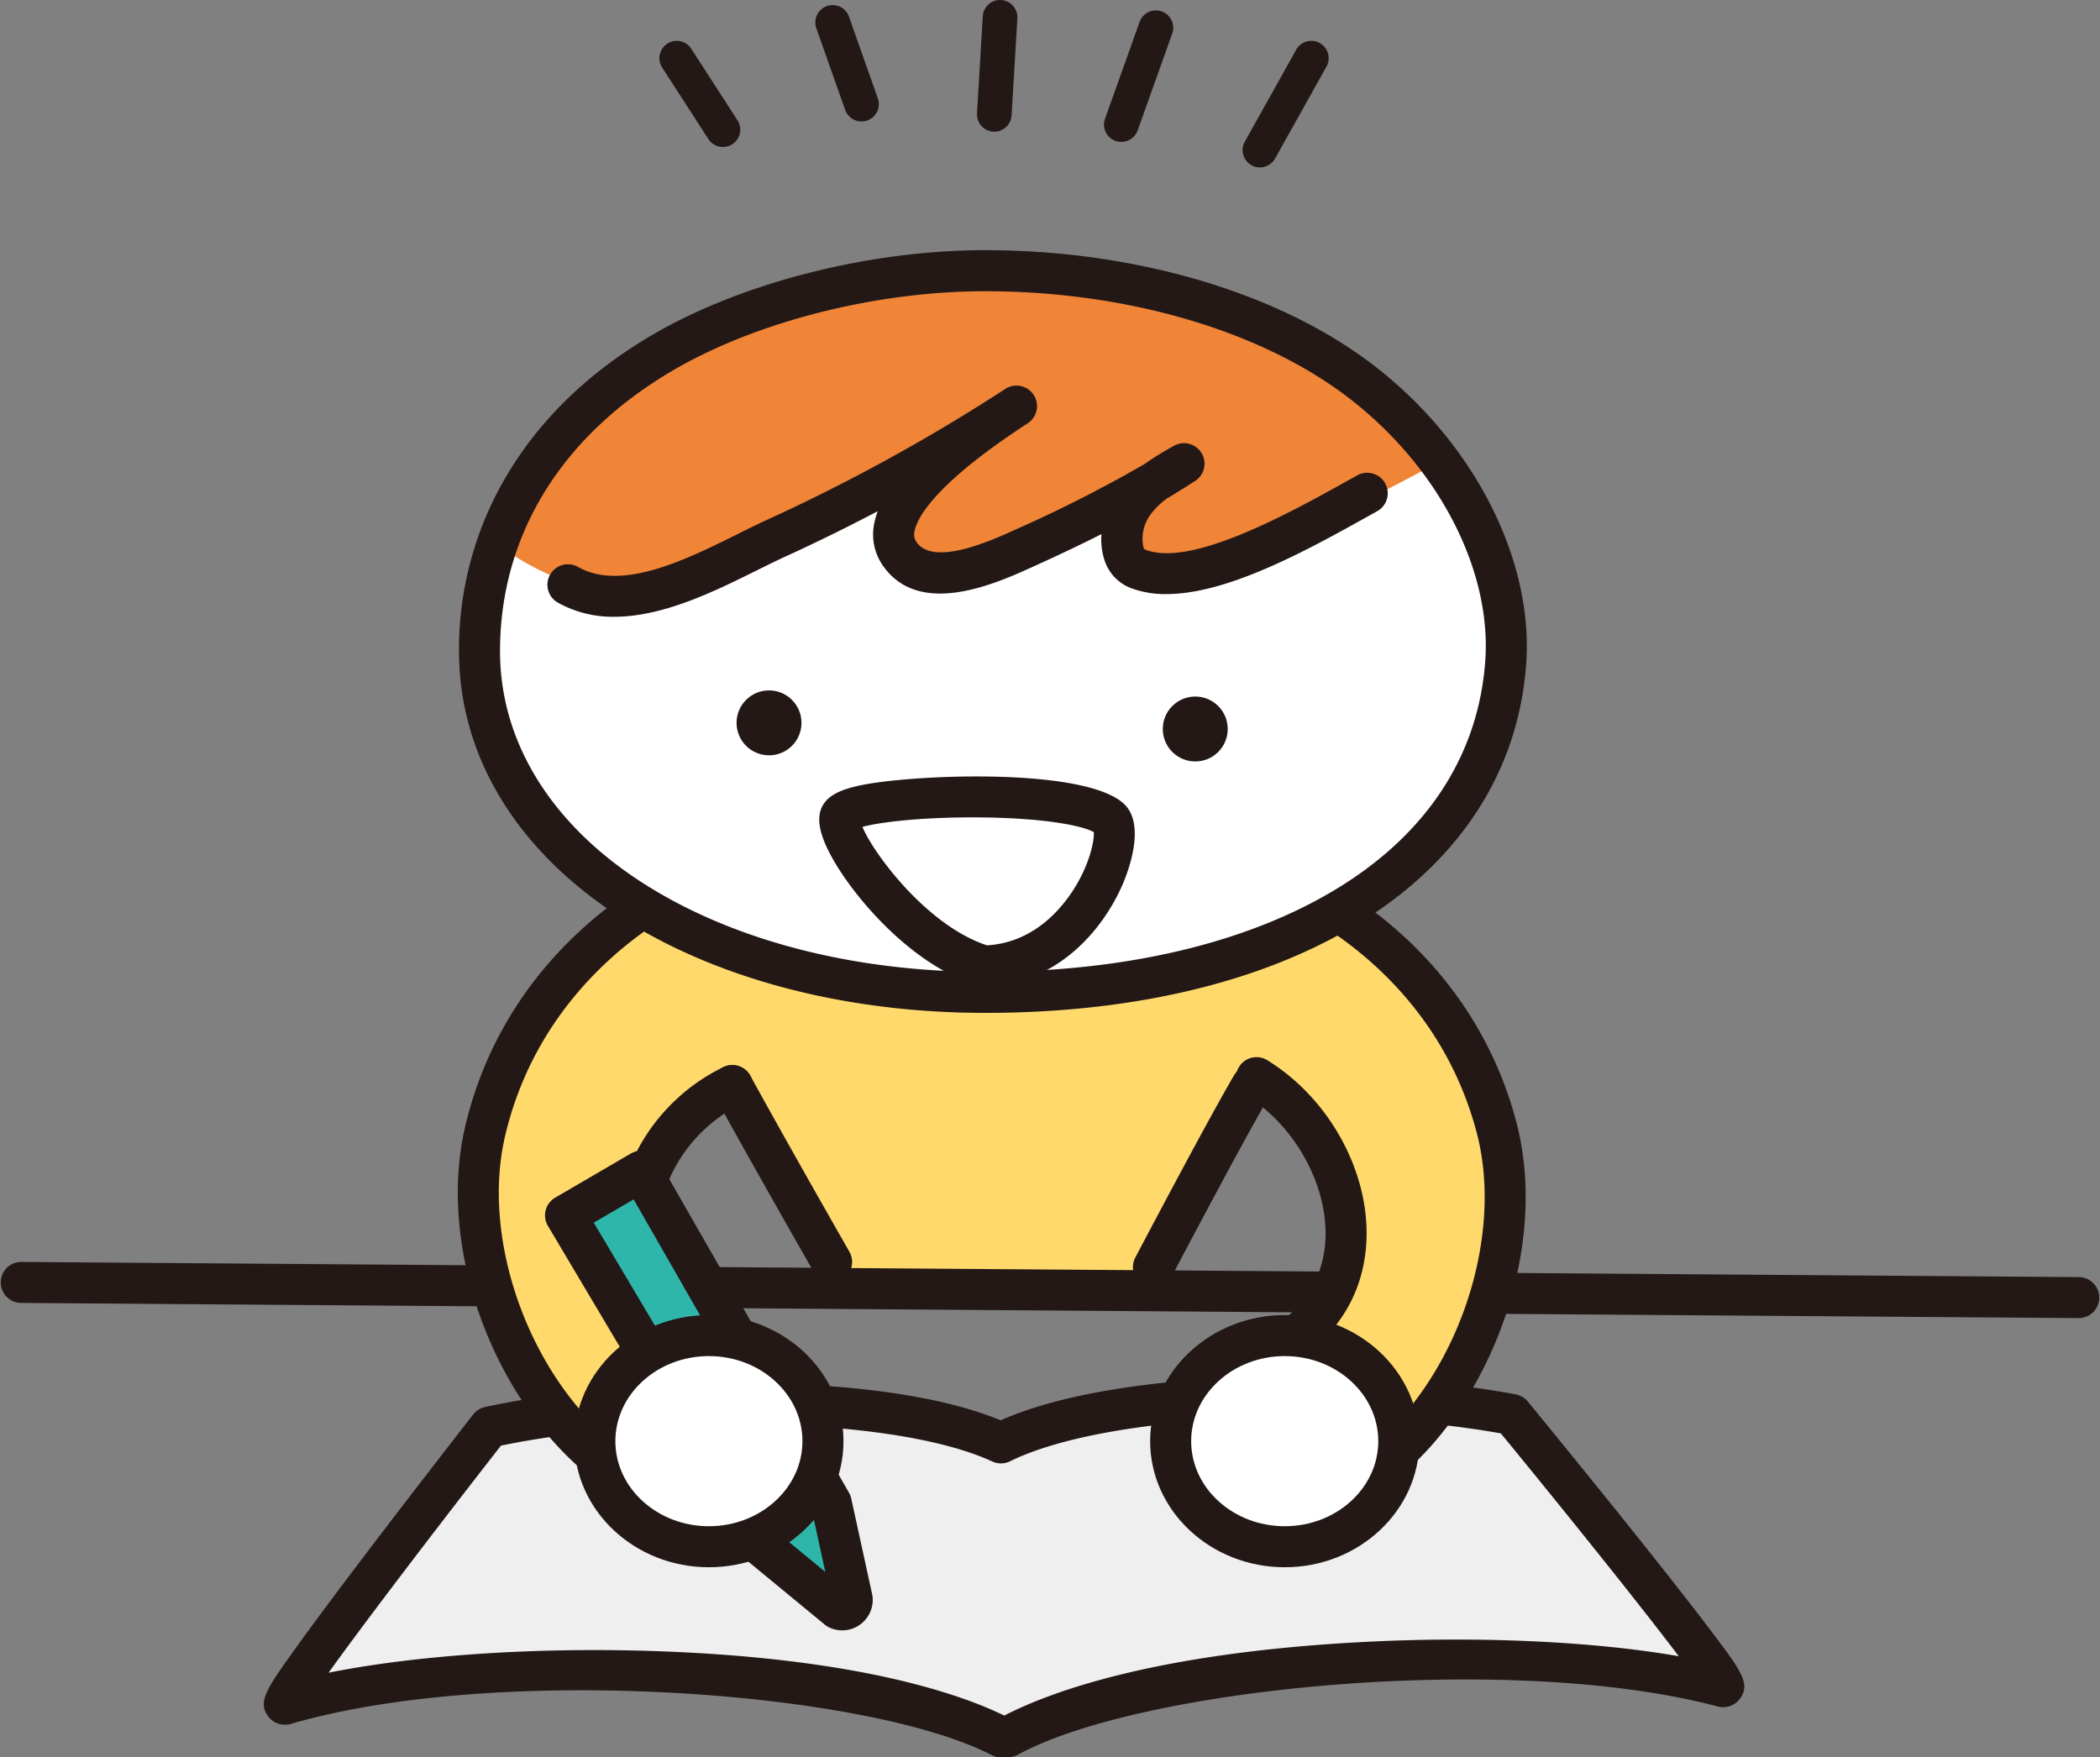 <svg xmlns="http://www.w3.org/2000/svg" width="363.711" height="304.412" viewBox="0 0 363.711 304.412">
  <rect x="0" y="0" width="363.711" height="304.412" fill="#808080" stroke="none"/>
  <g id="グループ_1067" data-name="グループ 1067" transform="translate(-985.289 -5313.999)">
    <g id="グループ_905" data-name="グループ 905">
      <g id="グループ_853" data-name="グループ 853">
        <g id="グループ_852" data-name="グループ 852">
          <path id="パス_524" data-name="パス 524" d="M1131.463,5537.556c-12.377-18.145-46.714-57.016-11.984-72.3s76.934-7.818,84.175,2.619,2.632,30.088-2.759,38.062-15.834,28.521-15.834,28.521C1170.817,5535.458,1131.463,5537.556,1131.463,5537.556Z" fill="#ffd96c"/>
        </g>
      </g>
      <g id="グループ_855" data-name="グループ 855">
        <g id="グループ_854" data-name="グループ 854">
          <path id="パス_525" data-name="パス 525" d="M1158.651,5563.939c19.427-9.536,63.47-9.683,88.505-4.9,0,0,39.316,47.885,36.514,47.129-29.939-7.927-96.963-6.012-123.776,8.673l-1.243.015c-27.163-14.026-94.214-14.305-123.951-5.65-2.783.824,35.352-48.006,35.352-48.006C1094.963,5555.808,1139,5554.88,1158.651,5563.939Z" fill="#efefef"/>
        </g>
      </g>
      <g id="グループ_857" data-name="グループ 857">
        <g id="グループ_856" data-name="グループ 856">
          <path id="パス_526" data-name="パス 526" d="M1158.651,5618.41a3.559,3.559,0,0,1-1.63-.4c-21.548-11.127-85.475-15.831-121.328-5.4a3.644,3.644,0,0,1-4.057-1.431c-1.719-2.526-.114-4.756,5.2-12.149,2.922-4.061,7.059-9.615,12.3-16.506,8.9-11.708,18.026-23.4,18.117-23.518a3.552,3.552,0,0,1,2.048-1.285c22.917-4.961,67.2-6.85,89.3,2.313,21.876-9.7,66.188-8.892,89.22-4.492a3.554,3.554,0,0,1,2.079,1.235c.094.115,9.505,11.581,18.686,23.069,5.4,6.761,9.674,12.212,12.694,16.2,5.5,7.26,7.156,9.451,5.5,12.017a3.648,3.648,0,0,1-4.036,1.527c-36.08-9.552-99.874-3.29-121.145,8.359a3.567,3.567,0,0,1-1.663.437l-1.243.015Zm-70.436-18.581c3.165,0,6.35.048,9.536.147,35.248,1.094,53.373,7.26,61.477,11.2,8.005-4.133,25.973-10.74,61.185-12.694,20.319-1.127,40.682-.2,55.63,2.416-6.507-8.613-19.039-24.246-30.81-38.6-26.216-4.728-67.6-3.715-85.017,4.833a3.555,3.555,0,0,1-3.052.037c-17.618-8.12-59.017-8.123-85.109-2.756-11.418,14.636-23.565,30.572-29.86,39.341C1054.751,5601.234,1071.177,5599.829,1088.215,5599.829Zm-54.493,5.963-.031.009Zm250.827-3.065.03.008Z" fill="#231815"/>
        </g>
      </g>
      <g id="グループ_859" data-name="グループ 859">
        <g id="グループ_858" data-name="グループ 858">
          <path id="パス_527" data-name="パス 527" d="M1345.448,5542.326h-.027l-356.606-2.631a3.553,3.553,0,0,1,.026-7.1h.026l356.607,2.631a3.553,3.553,0,0,1-.026,7.1Z" fill="#231815"/>
        </g>
      </g>
      <g id="グループ_861" data-name="グループ 861">
        <g id="グループ_860" data-name="グループ 860">
          <path id="パス_528" data-name="パス 528" d="M1202.1,5497.148c14.615,11.456,24.722,42.437.813,52.09,0,0,15.113,23.969,22.384,17.915,15.492-12.9,24.323-38,19.242-57.639-5.133-19.842-19.215-35.465-39.869-44.281C1194.008,5460.683,1202.1,5497.148,1202.1,5497.148Z" fill="#ffd96c"/>
        </g>
      </g>
      <g id="グループ_863" data-name="グループ 863">
        <g id="グループ_862" data-name="グループ 862">
          <path id="パス_529" data-name="パス 529" d="M1225.3,5570.706a3.553,3.553,0,0,1-2.275-6.283c14.787-12.311,22.726-36.039,18.075-54.02-4.83-18.672-18.263-33.553-37.824-41.9a3.553,3.553,0,0,1,2.789-6.535c21.634,9.235,36.519,25.805,41.914,46.659,2.607,10.077,1.9,21.932-1.981,33.38-3.823,11.268-10.367,21.169-18.427,27.879A3.537,3.537,0,0,1,1225.3,5570.706Z" fill="#231815"/>
        </g>
      </g>
      <g id="グループ_865" data-name="グループ 865">
        <g id="グループ_864" data-name="グループ 864">
          <path id="パス_530" data-name="パス 530" d="M1202.911,5552.791a3.553,3.553,0,0,1-1.331-6.848c10.118-4.085,12.773-11.244,13.219-16.531.8-9.5-4.983-20.311-13.752-25.713a3.552,3.552,0,1,1,3.726-6.049c11.1,6.837,18.136,20.144,17.106,32.359-.867,10.282-7.132,18.28-17.639,22.523A3.566,3.566,0,0,1,1202.911,5552.791Z" fill="#231815"/>
        </g>
      </g>
      <g id="グループ_867" data-name="グループ 867">
        <g id="グループ_866" data-name="グループ 866">
          <path id="パス_531" data-name="パス 531" d="M1112.747,5499.084c-14.331,11.809-25.01,40.578-.872,49.645,0,0-14.524,24.331-21.941,18.456-15.8-12.516-25.242-37.391-20.642-57.152,4.646-19.962,18.343-35.924,38.776-45.241C1118.612,5459.983,1112.747,5499.084,1112.747,5499.084Z" fill="#ffd96c"/>
        </g>
      </g>
      <g id="グループ_869" data-name="グループ 869">
        <g id="グループ_868" data-name="グループ 868">
          <path id="パス_532" data-name="パス 532" d="M1089.932,5570.738a3.541,3.541,0,0,1-2.2-.768c-8.221-6.511-15-16.249-19.1-27.421-4.163-11.35-5.155-23.184-2.795-33.322,4.883-20.979,19.36-37.908,40.762-47.668a3.553,3.553,0,0,1,2.948,6.465c-19.352,8.825-32.418,24.03-36.79,42.814-4.211,18.089,4.305,41.616,19.388,53.563a3.552,3.552,0,0,1-2.208,6.337Z" fill="#231815"/>
        </g>
      </g>
      <g id="グループ_871" data-name="グループ 871">
        <g id="グループ_870" data-name="グループ 870">
          <path id="パス_533" data-name="パス 533" d="M1111.874,5552.282a3.565,3.565,0,0,1-1.249-.227c-11.214-4.213-17.928-12.809-18.42-23.584-.554-12.137,6.83-24.043,18.374-29.626a3.552,3.552,0,1,1,3.093,6.4c-8.879,4.295-14.788,13.714-14.369,22.906.361,7.915,5.269,14.044,13.821,17.256a3.553,3.553,0,0,1-1.25,6.879Z" fill="#231815"/>
        </g>
      </g>
      <g id="グループ_873" data-name="グループ 873">
        <g id="グループ_872" data-name="グループ 872">
          <ellipse id="楕円形_26" data-name="楕円形 26" cx="19.758" cy="18.288" rx="19.758" ry="18.288" transform="translate(1186.633 5547.008) rotate(-4.628)" fill="#fff"/>
        </g>
      </g>
      <g id="グループ_875" data-name="グループ 875">
        <g id="グループ_874" data-name="グループ 874">
          <path id="パス_534" data-name="パス 534" d="M1207.8,5585.482c-12.853,0-23.31-9.8-23.31-21.84s10.457-21.841,23.31-21.841,23.31,9.8,23.31,21.841S1220.654,5585.482,1207.8,5585.482Zm0-36.576c-8.935,0-16.205,6.61-16.205,14.736s7.27,14.735,16.205,14.735,16.2-6.61,16.2-14.735S1216.737,5548.906,1207.8,5548.906Z" fill="#231815"/>
        </g>
      </g>
      <g id="グループ_877" data-name="グループ 877">
        <g id="グループ_876" data-name="グループ 876">
          <path id="パス_535" data-name="パス 535" d="M1246.065,5428.79c-2.682,36.809-41.091,57.111-90.17,57.111s-87.561-24.575-87.561-59.095c0-20.569,10.706-39.59,32.132-51.959,14.532-8.389,35.594-13.954,55.429-13.954,22.873,0,45.495,5.852,61.547,16.628C1235.833,5389.867,1247.4,5410.407,1246.065,5428.79Z" fill="#fff"/>
        </g>
      </g>
      <g id="グループ_879" data-name="グループ 879">
        <g id="グループ_878" data-name="グループ 878">
          <path id="パス_536" data-name="パス 536" d="M1233.1,5394.8c-11.9,6.35-40.89,21.625-50.776,17.86-3.691-1.406-3.218-7.1-1.116-10.335s5.7-5.238,9.157-7.115a211.063,211.063,0,0,1-27.353,13.9c-5.62,2.451-17.21,7.626-21.919,1.06-5.825-8.127,14.975-21.232,20.251-24.526a325.755,325.755,0,0,1-41.672,21.979c-9.914,4.345-24.95,16.653-47.008,1.55,7.59-16.092,30.847-47.884,85.113-48.186S1231.512,5389.377,1233.1,5394.8Z" fill="#f08437"/>
        </g>
      </g>
      <g id="グループ_881" data-name="グループ 881">
        <g id="グループ_880" data-name="グループ 880">
          <path id="パス_537" data-name="パス 537" d="M1155.9,5489.453c-24.664,0-47.446-6.106-64.15-17.2-17.388-11.542-26.964-27.684-26.964-45.453a58.95,58.95,0,0,1,8.542-30.89c5.84-9.676,14.375-17.8,25.367-24.145,15.419-8.9,37.339-14.43,57.205-14.43,24.061,0,47.216,6.281,63.527,17.232,19.477,13.074,31.607,34.966,30.186,54.475l-3.543-.258,3.543.258C1246.934,5465.743,1210.15,5489.453,1155.9,5489.453Zm0-125.008c-18.692,0-39.25,5.165-53.653,13.479-19.575,11.3-30.356,28.66-30.356,48.881,0,15.311,8.448,29.35,23.788,39.534,15.553,10.324,36.939,16.009,60.221,16.009,24.2,0,45.175-4.925,60.651-14.243,15.8-9.513,24.782-23.2,25.975-39.574,1.242-17.048-9.632-36.361-27.059-48.06C1200.292,5370.287,1178.581,5364.445,1155.9,5364.445Z" fill="#231815"/>
        </g>
      </g>
      <g id="グループ_883" data-name="グループ 883">
        <g id="グループ_882" data-name="グループ 882">
          <circle id="楕円形_27" data-name="楕円形 27" cx="5.623" cy="5.623" r="5.623" transform="translate(1184.35 5440.278) rotate(-45)" fill="#231815"/>
        </g>
      </g>
      <g id="グループ_885" data-name="グループ 885">
        <g id="グループ_884" data-name="グループ 884">
          <circle id="楕円形_28" data-name="楕円形 28" cx="5.623" cy="5.623" r="5.623" transform="translate(1110.528 5439.214) rotate(-45)" fill="#231815"/>
        </g>
      </g>
      <g id="グループ_887" data-name="グループ 887">
        <g id="グループ_886" data-name="グループ 886">
          <path id="パス_538" data-name="パス 538" d="M1091.679,5420.838a19.5,19.5,0,0,1-9.669-2.394,3.552,3.552,0,1,1,3.462-6.2c7.559,4.218,18.674-1.306,27.6-5.744,1.806-.9,3.512-1.745,5.121-2.48a318.657,318.657,0,0,0,41.188-22.635l.023-.015h0a3.552,3.552,0,1,1,3.874,5.955h0l-.025.017c-16.443,10.7-19.155,16.581-19.558,18.614a2.3,2.3,0,0,0,.322,1.936c2.957,4.3,13-.269,17.29-2.219l.233-.106a233.111,233.111,0,0,0,21.948-11.168,53.3,53.3,0,0,1,5.125-3.172,3.553,3.553,0,0,1,3.687,6.07c-1.6,1.043-3.231,2.051-4.87,3.025a12.478,12.478,0,0,0-3.211,3.292,7.146,7.146,0,0,0-.916,5.1c.136.415.271.469.329.492,7.969,3.158,25.168-6.421,35.443-12.148l1.286-.716a3.552,3.552,0,1,1,3.453,6.209l-1.28.713c-10.618,5.917-24.483,13.643-35.243,13.645a16.907,16.907,0,0,1-6.281-1.1,7.674,7.674,0,0,1-4.457-4.877,11.506,11.506,0,0,1-.492-4.409c-4.133,2.086-8.087,3.928-11.582,5.516l-.232.106c-6.411,2.915-19.751,8.98-26.083-.222a9.434,9.434,0,0,1-1.439-7.345,12.824,12.824,0,0,1,.586-2.027q-7.981,4.2-16.166,7.936c-1.5.686-3.158,1.509-4.911,2.38C1109.15,5416.381,1100.181,5420.838,1091.679,5420.838Z" fill="#231815"/>
        </g>
      </g>
      <g id="グループ_889" data-name="グループ 889">
        <g id="グループ_888" data-name="グループ 888">
          <path id="パス_539" data-name="パス 539" d="M1155.772,5481.33c-13.647-4.014-26.108-22.208-24.97-25.889,1.258-4.07,41.517-5.168,46.809.487C1180.653,5459.178,1173.367,5480.837,1155.772,5481.33Z" fill="#fff"/>
        </g>
      </g>
      <g id="グループ_891" data-name="グループ 891">
        <g id="グループ_890" data-name="グループ 890">
          <path id="パス_540" data-name="パス 540" d="M1155.772,5484.883a3.538,3.538,0,0,1-1-.145c-11.657-3.428-21.872-15.644-25.572-22.538-1.819-3.391-2.389-5.872-1.791-7.808.813-2.631,3.718-3.629,6.451-4.258,8.59-1.977,40.024-3.39,46.347,3.367,3.357,3.587.6,11.1-.324,13.313-3.551,8.508-11.722,17.723-24.009,18.068Zm-21.115-27.647c1.963,4.705,11.255,17.151,21.578,20.518,6.9-.41,11.448-4.718,14.068-8.314,3.552-4.874,4.553-9.722,4.428-11.291-1.711-1.028-8.258-2.5-20.293-2.561C1144.932,5455.54,1137.681,5456.407,1134.657,5457.236Zm40.023.6Z" fill="#231815"/>
        </g>
      </g>
      <g id="グループ_893" data-name="グループ 893">
        <g id="グループ_892" data-name="グループ 892">
          <path id="パス_541" data-name="パス 541" d="M1129.323,5536.145a3.552,3.552,0,0,1-3.086-1.787c-.1-.173-9.94-17.358-17.224-30.6a3.552,3.552,0,1,1,6.225-3.424c7.255,13.19,17.066,30.323,17.164,30.5a3.554,3.554,0,0,1-3.079,5.319Z" fill="#231815"/>
        </g>
      </g>
      <g id="グループ_895" data-name="グループ 895">
        <g id="グループ_894" data-name="グループ 894">
          <path id="パス_542" data-name="パス 542" d="M1185.058,5537.05a3.552,3.552,0,0,1-3.143-5.2c.491-.933,12.067-22.965,17.116-31.6a3.553,3.553,0,0,1,6.133,3.588c-4.967,8.491-16.839,31.085-16.958,31.312A3.552,3.552,0,0,1,1185.058,5537.05Z" fill="#231815"/>
        </g>
      </g>
      <g id="グループ_900" data-name="グループ 900">
        <g id="グループ_897" data-name="グループ 897">
          <g id="グループ_896" data-name="グループ 896">
            <path id="パス_543" data-name="パス 543" d="M1117.334,5581.92l-34.092-57.391,13.092-7.639,32.921,57.454,3.629,16.61a1.73,1.73,0,0,1-2.474,1.738Z" fill="#2eb6aa"/>
          </g>
        </g>
        <g id="グループ_899" data-name="グループ 899">
          <g id="グループ_898" data-name="グループ 898">
            <path id="パス_544" data-name="パス 544" d="M1131.162,5596.417a5.273,5.273,0,0,1-2.3-.527,3.636,3.636,0,0,1-.712-.456l-13.075-10.772a3.572,3.572,0,0,1-.8-.927l-34.092-57.392a3.552,3.552,0,0,1,1.264-4.883l13.092-7.639a3.555,3.555,0,0,1,4.873,1.3l32.921,57.455a3.538,3.538,0,0,1,.388,1.008l3.629,16.61a3.413,3.413,0,0,1,.062.389,5.282,5.282,0,0,1-5.255,5.832Zm-11.09-16.844,8.157,6.719-2.328-10.655-30.869-53.875-6.907,4.031Z" fill="#231815"/>
          </g>
        </g>
      </g>
      <g id="グループ_902" data-name="グループ 902">
        <g id="グループ_901" data-name="グループ 901">
          <ellipse id="楕円形_29" data-name="楕円形 29" cx="19.758" cy="18.288" rx="19.758" ry="18.288" transform="translate(1088.31 5545.354)" fill="#fff"/>
        </g>
      </g>
      <g id="グループ_904" data-name="グループ 904">
        <g id="グループ_903" data-name="グループ 903">
          <path id="パス_545" data-name="パス 545" d="M1108.068,5585.482c-12.853,0-23.31-9.8-23.31-21.84s10.457-21.841,23.31-21.841,23.31,9.8,23.31,21.841S1120.921,5585.482,1108.068,5585.482Zm0-36.576c-8.936,0-16.2,6.61-16.2,14.736s7.269,14.735,16.2,14.735,16.2-6.61,16.2-14.735S1117,5548.906,1108.068,5548.906Z" fill="#231815"/>
        </g>
      </g>
    </g>
    <g id="グループ_906" data-name="グループ 906">
      <path id="パス_546" data-name="パス 546" d="M1110.5,5339.462a3,3,0,0,1-2.523-1.373l-8-12.384a3,3,0,1,1,5.04-3.256l8,12.384a3,3,0,0,1-2.517,4.629Z" fill="#231815"/>
      <path id="パス_547" data-name="パス 547" d="M1134.5,5335.04a3,3,0,0,1-2.829-2l-5-14.154a3,3,0,0,1,5.658-2l5,14.154a3,3,0,0,1-2.829,4Z" fill="#231815"/>
      <path id="パス_548" data-name="パス 548" d="M1157.5,5336.808c-.06,0-.12,0-.181-.006a3,3,0,0,1-2.817-3.173l1-16.807a3,3,0,1,1,5.99.356l-1,16.808A3,3,0,0,1,1157.5,5336.808Z" fill="#231815"/>
      <path id="パス_549" data-name="パス 549" d="M1179.5,5338.578a3,3,0,0,1-2.825-4.01l6-16.808a3,3,0,0,1,5.65,2.018l-6,16.808A3,3,0,0,1,1179.5,5338.578Z" fill="#231815"/>
      <path id="パス_550" data-name="パス 550" d="M1203.5,5343a3,3,0,0,1-2.615-4.464l8.9-15.923a3,3,0,0,1,5.237,2.929l-8.9,15.922A3,3,0,0,1,1203.5,5343Z" fill="#231815"/>
    </g>
  </g>
</svg>
